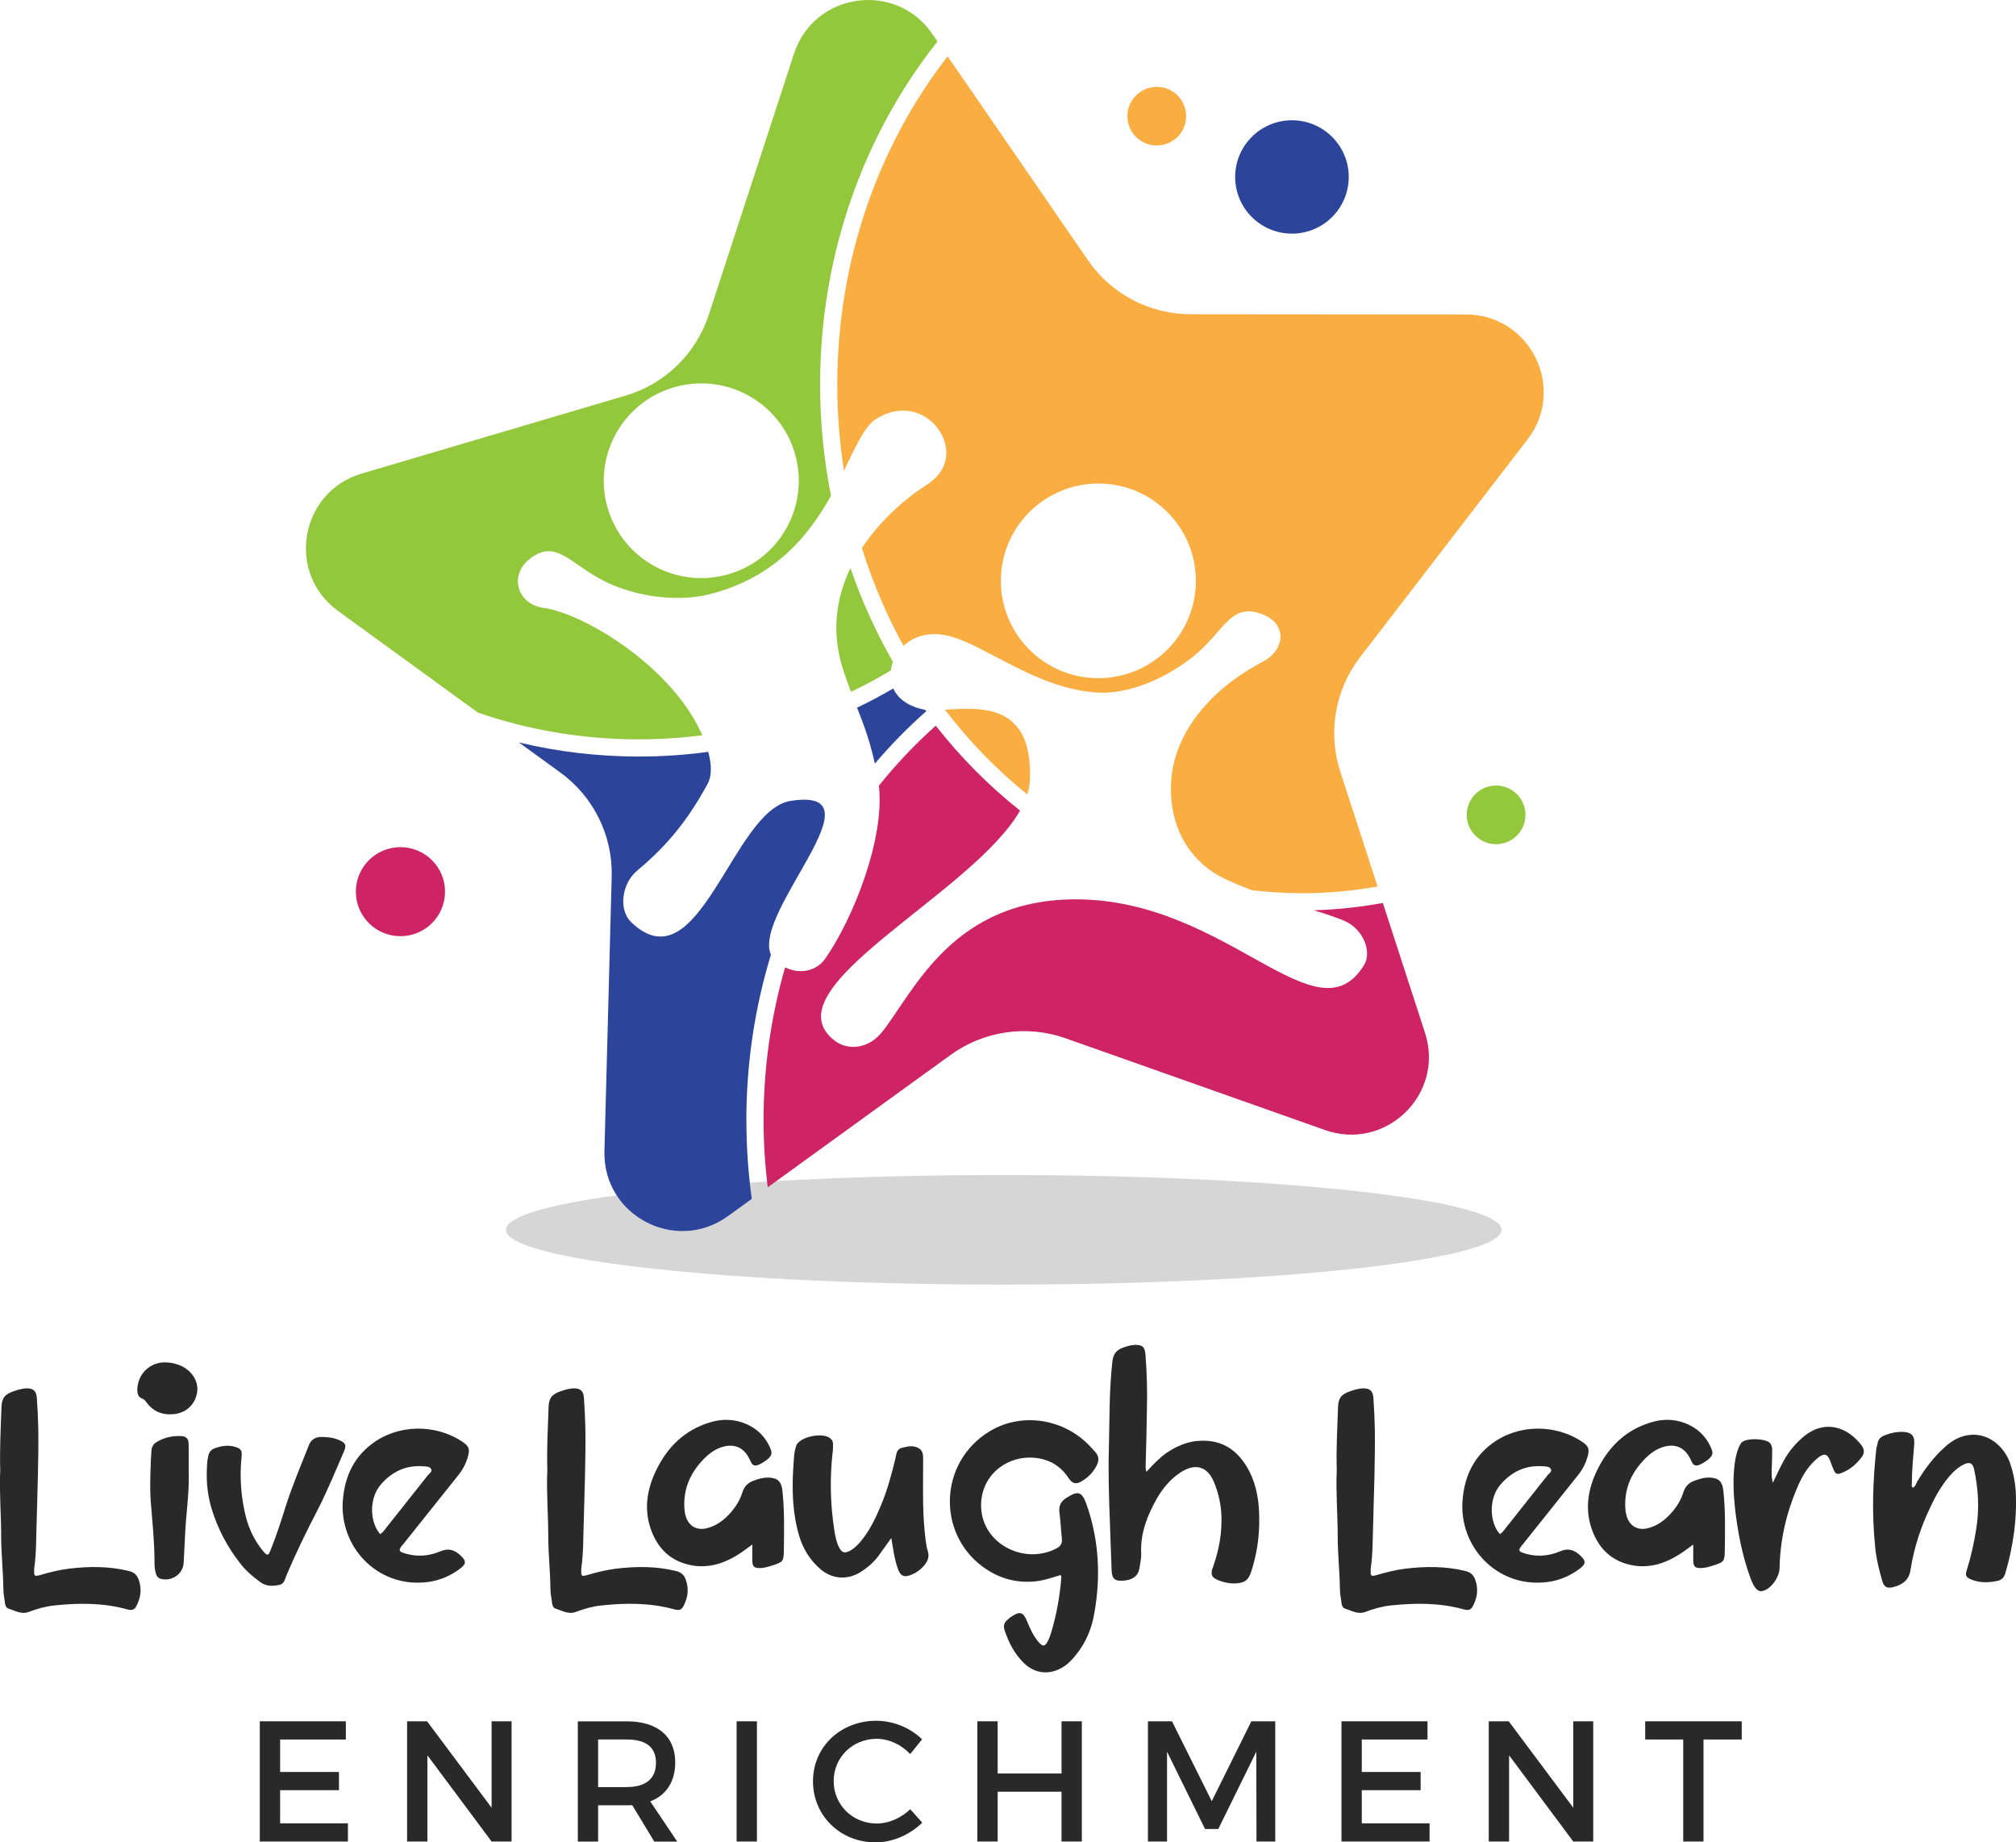 <svg width="116" height="106" viewBox="0 0 116 106" fill="none" xmlns="http://www.w3.org/2000/svg">
<g clip-path="url(#clip0_436_1318)">
<path opacity="0.18" d="M57.755 73.909C73.575 73.909 86.398 72.497 86.398 70.756C86.398 69.014 73.575 67.603 57.755 67.603C41.937 67.603 29.113 69.014 29.113 70.756C29.113 72.497 41.937 73.909 57.755 73.909Z" fill="#231F20"/>
<path d="M42.947 64.46C42.947 65.994 43.055 67.501 43.257 68.977L41.885 69.968C38.879 72.143 34.682 69.935 34.779 66.231L35.197 50.433C35.26 48.075 34.156 45.837 32.245 44.449L29.861 42.717C32.072 43.246 34.388 43.527 36.772 43.527C38.124 43.527 39.453 43.434 40.751 43.257C40.944 43.969 40.969 44.63 40.718 45.092C39.407 47.524 38.079 48.902 36.657 50.096C35.736 50.87 35.61 52.377 36.307 53.047C40.223 56.826 42.138 46.613 45.483 46.081C50.931 45.218 43.282 52.453 44.358 54.93C43.443 57.928 42.945 61.13 42.945 64.456L42.947 64.46ZM53.309 40.909C53.268 40.885 53.227 40.855 53.186 40.825C53.112 40.814 53.043 40.803 52.978 40.786C52.147 40.566 51.636 40.138 51.401 39.611C50.723 40.004 50.029 40.376 49.315 40.715C49.706 41.715 50.035 42.555 50.34 43.933C51.262 42.849 52.251 41.838 53.307 40.909H53.309Z" fill="#2C4499"/>
<path d="M51.26 38.572C50.517 39.017 49.754 39.43 48.964 39.805C48.832 39.451 48.691 39.065 48.544 38.622C47.783 36.339 48.14 34.333 48.936 32.683C49.587 34.579 50.409 36.382 51.379 38.078C51.32 38.24 51.279 38.406 51.258 38.572H51.26ZM36.776 42.54C33.517 42.54 30.393 41.995 27.502 41L19.447 35.147C16.446 32.968 17.253 28.299 20.812 27.247L35.995 22.761C38.26 22.092 40.052 20.353 40.783 18.109L45.688 3.086C46.837 -0.436 51.535 -1.112 53.635 1.939L53.943 2.384C49.739 7.689 47.188 14.587 47.188 22.128C47.188 24.323 47.406 26.461 47.815 28.521C46.556 30.778 44.628 33.216 40.865 34.179C39.186 34.609 36.981 34.41 35.149 33.611C32.855 32.609 32.066 30.875 30.451 32.179C29.294 33.115 29.744 34.767 31.293 34.976C33.299 35.248 37.672 37.719 39.805 41.153C40.032 41.52 40.24 41.911 40.411 42.304C39.221 42.455 38.007 42.537 36.774 42.537L36.776 42.54ZM34.961 29.214C35.822 32.186 38.931 33.899 41.908 33.041C44.885 32.182 46.601 29.078 45.742 26.107C44.883 23.135 41.772 21.422 38.795 22.279C35.817 23.137 34.102 26.242 34.961 29.214Z" fill="#93C83D"/>
<path d="M76.242 65.016L61.316 59.737C59.09 58.949 56.617 59.305 54.702 60.69L44.174 68.311C44.022 67.05 43.935 65.767 43.935 64.46C43.935 61.394 44.373 58.437 45.175 55.657C46.11 56.107 47.025 55.815 47.486 55.154C49.087 52.852 50.92 48.271 50.572 45.203C51.571 43.956 52.666 42.801 53.843 41.753C55.278 43.581 56.907 45.222 58.694 46.636C55.935 51.474 44.093 56.886 48.038 59.882C48.771 60.439 49.968 60.381 50.782 59.342C52.627 56.984 54.869 51.649 62.089 51.744C70.713 51.859 75.774 59.94 78.485 55.528C78.966 54.746 78.427 53.424 77.328 52.967C76.835 52.761 76.244 52.569 75.597 52.37C76.947 52.334 78.271 52.189 79.569 51.952L79.515 51.785L81.995 59.426C83.139 62.951 79.738 66.253 76.24 65.016H76.242Z" fill="#CE2364"/>
<path d="M59.257 44.913C59.246 45.174 59.194 45.44 59.112 45.708C57.357 44.295 55.765 42.656 54.374 40.829C56.446 40.715 59.452 40.429 59.259 44.913H59.257ZM78.254 37.818C76.815 39.689 76.391 42.146 77.118 44.39L79.265 51.003C77.856 51.254 76.415 51.39 74.944 51.39C73.962 51.39 72.992 51.329 72.036 51.217C71.465 51.003 70.896 50.768 70.348 50.498C68.779 49.727 67.302 47.971 67.377 45.183C67.46 42.179 69.688 39.637 72.637 38.084C73.998 37.367 74.039 35.892 72.668 35.352C70.755 34.598 70.478 36.363 68.552 37.857C67.014 39.052 64.95 39.935 63.219 39.849C59.718 39.676 56.775 37.157 54.655 36.605C53.491 36.3 52.575 36.605 51.987 37.16C51.016 35.395 50.211 33.51 49.594 31.529C50.842 29.642 52.545 28.381 53.268 27.931C54.352 27.258 54.629 26.311 54.346 25.404C53.921 24.05 52.26 22.96 50.414 24.1C49.75 24.51 49.248 25.672 48.562 27.08C48.311 25.471 48.177 23.819 48.177 22.133C48.177 14.934 50.57 8.341 54.527 3.24L62.6 14.971C63.937 16.915 66.148 18.079 68.511 18.079L84.345 18.092C88.056 18.094 90.152 22.344 87.894 25.284L78.252 37.821L78.254 37.818ZM68.81 33.419C68.81 30.326 66.298 27.819 63.199 27.819C60.101 27.819 57.589 30.326 57.589 33.419C57.589 36.512 60.101 39.019 63.199 39.019C66.298 39.019 68.81 36.512 68.81 33.419Z" fill="#FAAE41"/>
<path d="M74.338 13.442C76.143 13.442 77.606 11.982 77.606 10.181C77.606 8.38 76.143 6.92 74.338 6.92C72.534 6.92 71.071 8.38 71.071 10.181C71.071 11.982 72.534 13.442 74.338 13.442Z" fill="#2C4499"/>
<path d="M23.041 53.863C24.458 53.863 25.607 52.716 25.607 51.301C25.607 49.887 24.458 48.74 23.041 48.74C21.623 48.74 20.475 49.887 20.475 51.301C20.475 52.716 21.623 53.863 23.041 53.863Z" fill="#CE2364"/>
<path d="M66.56 8.371C67.493 8.371 68.25 7.616 68.25 6.684C68.25 5.753 67.493 4.998 66.56 4.998C65.627 4.998 64.87 5.753 64.87 6.684C64.87 7.616 65.627 8.371 66.56 8.371Z" fill="#FAAE41"/>
<path d="M86.084 48.569C87.018 48.569 87.774 47.814 87.774 46.883C87.774 45.951 87.018 45.196 86.084 45.196C85.151 45.196 84.394 45.951 84.394 46.883C84.394 47.814 85.151 48.569 86.084 48.569Z" fill="#93C83D"/>
<path d="M0.015 84.638C-0.026 83.407 0.043 82.189 0.084 80.986C0.097 80.446 0.264 80.226 0.777 80.045C1.013 79.963 1.248 79.894 1.497 79.878C1.913 79.865 2.092 80.017 2.12 80.431C2.161 81.012 2.19 81.606 2.203 82.187C2.231 84.027 2.146 85.867 2.105 87.694C2.077 88.539 2.092 89.396 1.967 90.241V90.323C1.954 90.696 1.98 90.709 2.328 90.614C2.854 90.461 3.395 90.323 3.949 90.254C5.1 90.115 6.249 90.103 7.387 90.379C7.705 90.448 7.887 90.614 7.982 90.891C8.161 91.39 8.107 91.873 7.884 92.329C7.759 92.618 7.62 92.675 7.315 92.593C5.928 92.206 4.516 92.219 3.103 92.37C2.603 92.426 2.118 92.564 1.647 92.744C1.216 92.897 0.857 92.662 0.482 92.549C0.316 92.493 0.288 92.286 0.275 92.135C0.234 91.886 0.193 91.636 0.193 91.388C0.18 90.392 0.067 89.381 0.067 88.373C0.067 87.126 -0.043 85.869 0.011 84.636L0.015 84.638Z" fill="#292929"/>
<path d="M9.773 81.373C9.219 81.373 8.788 81.153 8.457 80.723C8.375 80.613 8.306 80.503 8.165 80.459C7.958 80.377 7.916 80.211 7.901 80.004C7.888 79.062 8.637 78.33 9.591 78.384C9.812 78.397 10.048 78.44 10.271 78.522C11.006 78.786 11.463 79.464 11.337 80.14C11.199 80.9 10.589 81.386 9.771 81.371L9.773 81.373ZM10.855 84.582C10.896 85.55 10.786 86.504 10.703 87.474C10.647 88.124 10.634 88.774 10.593 89.439C10.58 89.634 10.58 89.841 10.552 90.048C10.441 90.629 9.831 90.99 9.249 90.837C9.098 90.796 9.013 90.686 8.972 90.532C8.903 90.325 8.89 90.102 8.89 89.882C8.89 88.707 8.765 87.53 8.669 86.34C8.628 85.69 8.641 85.04 8.669 84.375C8.669 84.085 8.698 83.794 8.711 83.502C8.711 83.267 8.821 83.073 9.016 82.963C9.472 82.686 9.972 82.589 10.498 82.63C10.705 82.658 10.816 82.768 10.844 82.963C10.857 83.088 10.857 83.198 10.857 83.323V84.582H10.855Z" fill="#292929"/>
<path d="M11.893 84.764C11.906 84.446 11.906 84.127 11.976 83.809C12.017 83.587 12.114 83.423 12.322 83.338C12.724 83.185 13.14 83.116 13.57 83.256C13.862 83.353 13.931 83.451 13.903 83.781C13.778 84.971 13.862 86.133 14.152 87.295C14.347 88.029 14.678 88.692 15.165 89.273C15.386 89.522 15.442 89.509 15.567 89.191C15.914 88.334 16.19 87.461 16.467 86.576C16.842 85.427 17.313 84.306 17.757 83.187C17.895 82.801 18.172 82.662 18.534 82.675C18.867 82.675 19.198 82.716 19.518 82.855C19.892 83.021 19.949 83.144 19.782 83.533C19.297 84.638 18.839 85.775 18.285 86.852C17.647 88.083 17.036 89.329 16.498 90.602C16.4 90.824 16.372 91.126 16.082 91.182C15.708 91.264 15.334 91.28 14.987 91.031C14.544 90.714 14.113 90.34 13.782 89.897C13.062 88.971 12.521 87.932 12.175 86.798C11.98 86.148 11.883 85.457 11.898 84.764H11.893Z" fill="#292929"/>
<path d="M19.713 86.576C19.77 85.15 20.254 83.919 21.431 83.049C22.913 81.943 25.049 81.915 26.587 82.939C26.99 83.202 27.044 83.354 26.921 83.824C26.81 84.198 26.628 84.559 26.38 84.861C25.313 86.202 24.246 87.53 23.177 88.874C23.136 88.915 23.095 88.956 23.067 89.012C22.942 89.178 22.998 89.275 23.177 89.329C23.898 89.593 24.634 89.55 25.326 89.26C25.839 89.038 26.2 89.191 26.546 89.537C26.823 89.813 26.823 89.966 26.518 90.215C25.964 90.645 25.341 90.921 24.646 91.016C21.916 91.39 19.67 89.245 19.713 86.576ZM21.875 88.263C22.041 88.165 22.124 88.027 22.221 87.902L24.59 84.913C24.672 84.788 24.895 84.677 24.811 84.526C24.729 84.36 24.506 84.373 24.326 84.36C23.342 84.291 22.539 84.677 21.901 85.425C21.208 86.241 21.291 87.61 21.873 88.26L21.875 88.263Z" fill="#292929"/>
<path d="M31.495 84.638C31.453 83.407 31.523 82.189 31.564 80.986C31.577 80.446 31.743 80.226 32.256 80.045C32.492 79.963 32.728 79.894 32.977 79.878C33.392 79.865 33.572 80.017 33.6 80.431C33.641 81.012 33.669 81.606 33.682 82.187C33.71 84.027 33.626 85.867 33.585 87.694C33.557 88.539 33.572 89.396 33.446 90.241V90.323C33.433 90.696 33.459 90.709 33.808 90.614C34.333 90.461 34.874 90.323 35.428 90.254C36.579 90.115 37.728 90.103 38.866 90.379C39.184 90.448 39.366 90.614 39.461 90.891C39.641 91.39 39.587 91.873 39.364 92.329C39.239 92.618 39.1 92.675 38.795 92.593C37.408 92.206 35.995 92.219 34.582 92.37C34.082 92.426 33.598 92.564 33.126 92.744C32.695 92.897 32.336 92.662 31.962 92.549C31.795 92.493 31.767 92.286 31.754 92.135C31.713 91.886 31.672 91.636 31.672 91.388C31.659 90.392 31.547 89.381 31.547 88.373C31.547 87.126 31.436 85.869 31.49 84.636L31.495 84.638Z" fill="#292929"/>
<path d="M43.291 88.859C42.973 89.094 42.737 89.273 42.473 89.439C41.684 89.938 40.837 90.215 39.896 90.077C38.594 89.869 37.804 89.081 37.414 87.876C37.053 86.755 37.248 85.662 37.733 84.638C38.384 83.269 39.381 82.274 40.866 81.831C41.504 81.637 42.14 81.637 42.765 81.859C43.486 82.123 44.014 82.606 44.317 83.312C44.442 83.604 44.414 83.727 44.191 83.934C44.025 84.073 43.83 84.198 43.637 84.28C43.43 84.362 43.291 84.308 43.207 84.114C43.179 84.058 43.151 84.004 43.124 83.947C42.791 83.241 42.196 83.021 41.461 83.282C41.004 83.448 40.656 83.753 40.338 84.112C39.658 84.872 39.312 85.757 39.381 86.796C39.394 87.019 39.438 87.226 39.533 87.433C39.74 87.848 40.115 88.027 40.587 87.945C41.03 87.848 41.404 87.641 41.738 87.336C42.194 86.921 42.556 86.409 42.735 85.813C42.845 85.496 43.053 85.302 43.358 85.191C43.65 85.081 43.94 84.997 44.258 85.012C44.771 85.04 44.966 85.26 45.02 85.772C45.145 86.921 45.117 88.068 45.102 89.217C45.089 89.826 45.061 89.867 44.464 90.061C44.228 90.131 43.992 90.215 43.743 90.215C43.397 90.228 43.3 90.133 43.287 89.8V88.859H43.291Z" fill="#292929"/>
<path d="M51.288 88.485C51.012 88.859 50.789 89.191 50.553 89.509C50.263 89.895 49.902 90.215 49.486 90.463C48.737 90.919 47.879 90.85 47.212 90.284C46.602 89.759 46.2 89.107 45.979 88.347C45.605 87.075 45.563 85.759 45.646 84.446C45.659 84.239 45.674 84.045 45.687 83.837C45.7 83.617 45.743 83.394 45.812 83.187C45.979 82.662 47.379 82.371 47.794 82.772C47.892 82.855 47.933 82.967 47.933 83.09C47.933 83.256 47.933 83.436 47.904 83.602C47.738 85.109 47.779 86.604 48.015 88.098C48.071 88.416 48.125 88.735 48.279 89.025C48.445 89.342 48.597 89.385 48.917 89.219C49.166 89.081 49.361 88.874 49.54 88.666C50.053 88.044 50.386 87.338 50.691 86.606C51.066 85.721 51.315 84.779 51.537 83.852C51.578 83.617 51.607 83.369 51.899 83.299C52.217 83.217 52.563 83.133 52.868 83.328C53.089 83.453 53.117 83.673 53.117 83.909C53.117 84.766 53.104 85.623 53.117 86.496C53.13 87.215 53.173 87.949 53.268 88.668C53.296 88.863 53.325 89.055 53.379 89.221C53.489 89.539 53.392 89.802 53.199 90.038C52.978 90.314 52.686 90.522 52.353 90.632C52.007 90.757 51.827 90.66 51.689 90.327C51.468 89.746 51.397 89.137 51.286 88.487L51.288 88.485Z" fill="#292929"/>
<path d="M61.033 90.615C60.618 90.74 60.231 90.878 59.828 90.947C58.608 91.141 57.5 90.85 56.516 90.118C53.91 88.168 54.034 84.127 56.931 82.356C58.608 81.332 60.839 81.54 62.377 82.881C62.613 83.075 62.808 83.31 63.015 83.531C63.223 83.751 63.251 84.001 63.126 84.263C62.931 84.693 62.6 85.023 62.182 85.258C61.877 85.412 61.682 85.341 61.475 85.023C61.018 84.332 60.367 83.958 59.549 83.874C58.093 83.721 56.583 84.703 56.457 86.405C56.306 88.744 58.87 90.072 60.754 89.103C61.018 88.978 61.129 88.813 61.1 88.522C61.044 88.023 61.031 87.526 60.962 87.042C60.906 86.656 61.031 86.392 61.349 86.185C62.042 85.742 62.249 85.811 62.526 86.572C63.234 88.606 63.344 90.694 62.97 92.798C62.819 93.696 62.485 94.513 61.903 95.219C61.68 95.508 61.419 95.772 61.098 95.951C60.365 96.381 59.56 96.284 58.95 95.716C58.381 95.176 58.035 94.498 57.799 93.778C57.729 93.556 57.771 93.364 57.95 93.21C58.006 93.154 58.076 93.1 58.145 93.044C58.686 92.671 58.88 92.727 59.114 93.321C59.294 93.75 59.475 94.15 59.781 94.498C60.001 94.746 60.127 94.733 60.28 94.442C60.363 94.29 60.419 94.124 60.475 93.958C60.793 92.906 60.988 91.826 61.07 90.733C61.07 90.705 61.057 90.677 61.029 90.608L61.033 90.615Z" fill="#292929"/>
<path d="M65.967 84.68C66.354 84.25 66.716 83.878 67.146 83.574C67.715 83.2 68.323 82.924 69.018 82.896C70.377 82.814 71.277 83.49 71.874 84.626C72.317 85.483 72.456 86.425 72.456 87.379C72.469 88.416 72.317 89.427 71.999 90.409C71.833 90.921 71.625 91.074 71.084 91.1C70.751 91.113 70.433 91.044 70.141 90.934C69.71 90.768 69.628 90.588 69.795 90.159C70.141 89.191 70.32 88.209 70.279 87.185C70.251 86.507 70.1 85.857 69.836 85.235C69.405 84.252 68.659 84.239 67.936 84.71C67.354 85.083 66.91 85.623 66.564 86.217C66.01 87.2 65.608 88.224 65.664 89.37C65.677 89.647 65.608 89.923 65.567 90.2C65.51 90.601 65.277 90.822 64.887 90.906C64.831 90.919 64.777 90.919 64.721 90.934C64.139 90.99 63.972 90.865 63.959 90.269C63.931 89.355 63.89 88.457 63.862 87.558C63.806 86.12 63.764 84.695 63.806 83.256C63.847 81.596 63.819 79.937 64.013 78.276C64.07 77.874 64.262 77.667 64.595 77.544C64.816 77.462 65.039 77.391 65.288 77.378C65.731 77.365 65.883 77.488 65.911 77.959C65.993 78.995 66.021 80.047 65.993 81.099C65.98 82.123 65.952 83.146 65.924 84.17C65.924 84.308 65.896 84.461 65.965 84.682L65.967 84.68Z" fill="#292929"/>
<path d="M76.919 84.638C76.878 83.407 76.948 82.189 76.989 80.986C77.002 80.446 77.168 80.226 77.681 80.045C77.917 79.963 78.153 79.894 78.401 79.878C78.817 79.865 78.996 80.017 79.025 80.431C79.066 81.012 79.094 81.606 79.107 82.187C79.135 84.027 79.051 85.867 79.01 87.694C78.981 88.539 78.996 89.396 78.871 90.241V90.323C78.858 90.696 78.884 90.709 79.232 90.614C79.758 90.461 80.299 90.323 80.853 90.254C82.004 90.115 83.153 90.103 84.291 90.379C84.609 90.448 84.791 90.614 84.886 90.891C85.066 91.39 85.012 91.873 84.789 92.329C84.663 92.618 84.525 92.675 84.22 92.593C82.833 92.206 81.42 92.219 80.007 92.37C79.507 92.426 79.022 92.564 78.551 92.744C78.12 92.897 77.761 92.662 77.387 92.549C77.22 92.493 77.192 92.286 77.179 92.135C77.138 91.886 77.097 91.636 77.097 91.388C77.084 90.392 76.971 89.381 76.971 88.373C76.971 87.126 76.861 85.869 76.915 84.636L76.919 84.638Z" fill="#292929"/>
<path d="M84.14 86.576C84.196 85.15 84.681 83.919 85.858 83.049C87.34 81.943 89.476 81.915 91.014 82.939C91.416 83.202 91.471 83.354 91.347 83.824C91.237 84.198 91.055 84.559 90.806 84.861C89.74 86.202 88.673 87.53 87.604 88.874C87.563 88.915 87.522 88.956 87.494 89.012C87.368 89.178 87.424 89.275 87.604 89.329C88.325 89.593 89.06 89.55 89.753 89.26C90.265 89.038 90.627 89.191 90.973 89.537C91.25 89.813 91.25 89.966 90.945 90.215C90.391 90.645 89.768 90.921 89.073 91.016C86.343 91.39 84.097 89.245 84.14 86.576ZM86.302 88.263C86.468 88.165 86.55 88.027 86.648 87.902L89.017 84.913C89.099 84.788 89.322 84.677 89.238 84.526C89.156 84.36 88.933 84.373 88.753 84.36C87.769 84.291 86.966 84.677 86.328 85.425C85.635 86.241 85.717 87.61 86.299 88.26L86.302 88.263Z" fill="#292929"/>
<path d="M97.433 88.859C97.115 89.094 96.879 89.273 96.615 89.439C95.825 89.938 94.979 90.215 94.038 90.077C92.736 89.869 91.946 89.081 91.556 87.876C91.195 86.755 91.39 85.662 91.874 84.638C92.526 83.269 93.523 82.274 95.007 81.831C95.646 81.637 96.282 81.637 96.907 81.859C97.628 82.123 98.153 82.606 98.459 83.312C98.584 83.604 98.556 83.727 98.333 83.934C98.166 84.073 97.972 84.198 97.779 84.28C97.571 84.362 97.433 84.308 97.349 84.114C97.32 84.058 97.292 84.004 97.266 83.947C96.933 83.241 96.338 83.021 95.603 83.282C95.146 83.448 94.798 83.753 94.48 84.112C93.8 84.872 93.454 85.757 93.523 86.796C93.536 87.019 93.579 87.226 93.675 87.433C93.882 87.848 94.257 88.027 94.728 87.945C95.172 87.848 95.546 87.641 95.879 87.336C96.336 86.921 96.697 86.409 96.877 85.813C96.987 85.496 97.195 85.302 97.5 85.191C97.792 85.081 98.082 84.997 98.4 85.012C98.913 85.04 99.108 85.26 99.162 85.772C99.287 86.921 99.259 88.068 99.244 89.217C99.231 89.826 99.203 89.867 98.606 90.061C98.37 90.131 98.134 90.215 97.885 90.215C97.539 90.228 97.442 90.133 97.429 89.8V88.859H97.433Z" fill="#292929"/>
<path d="M102.007 85.317C102.215 84.887 102.381 84.513 102.576 84.155C102.866 83.587 103.255 83.103 103.74 82.688C104.973 81.636 106.304 82.079 107.122 83.172C107.288 83.394 107.288 83.628 107.109 83.85C106.819 84.237 106.445 84.556 105.986 84.736C105.709 84.861 105.599 84.805 105.486 84.513C105.404 84.334 105.348 84.127 105.263 83.945C105.125 83.669 104.999 83.628 104.738 83.779C104.627 83.848 104.53 83.93 104.432 84.027C103.948 84.47 103.643 85.038 103.394 85.632C102.771 87.098 102.425 88.634 102.396 90.225C102.383 90.709 101.981 91.318 101.537 91.498C101.302 91.595 101.163 91.554 100.996 91.344C100.871 91.178 100.789 90.984 100.72 90.791C100.235 89.463 99.971 88.066 99.819 86.656C99.737 85.826 99.709 84.995 99.819 84.165C99.861 83.889 99.917 83.626 100.014 83.364C100.042 83.254 100.112 83.157 100.168 83.047C100.347 82.701 101.678 82.742 101.873 83.06C101.955 83.198 101.983 83.336 101.97 83.474C101.97 83.861 101.957 84.235 101.942 84.623C101.942 84.818 101.929 85.025 102.011 85.314L102.007 85.317Z" fill="#292929"/>
<path d="M110.075 85.593C110.214 85.524 110.242 85.373 110.311 85.248C110.755 84.513 111.255 83.837 111.891 83.269C112.321 82.868 112.819 82.591 113.416 82.55C114.372 82.481 115.26 83.131 115.647 84.142C115.826 84.654 115.939 85.179 115.98 85.719C116.077 87.364 115.842 88.956 115.385 90.519C115.303 90.783 115.149 90.921 114.9 90.962C114.416 91.059 113.931 91.072 113.472 90.893C113.111 90.755 113.057 90.658 113.182 90.284C113.418 89.537 113.585 88.761 113.708 87.988C113.903 86.813 113.834 85.649 113.583 84.503C113.5 84.185 113.347 84.101 113.029 84.239C112.78 84.349 112.557 84.531 112.362 84.723C111.793 85.317 111.393 86.01 111.06 86.742C110.519 87.863 110.132 89.053 109.937 90.284C109.855 90.893 109.493 91.169 108.952 91.308C108.578 91.405 108.411 91.321 108.301 90.947C108.106 90.269 107.94 89.591 107.886 88.887C107.706 87.06 107.76 85.248 107.955 83.423C107.968 83.297 108.011 83.159 108.037 83.036C108.078 82.814 108.217 82.662 108.411 82.593C108.786 82.44 109.173 82.358 109.575 82.386C110.019 82.427 110.17 82.634 110.145 83.077C110.088 83.837 110.006 84.6 110.006 85.36C110.006 85.429 109.965 85.526 110.075 85.595V85.593Z" fill="#292929"/>
<path d="M19.9 99.033V100.08H16.118V101.949H19.504V102.996H16.118V104.903H20.019V105.95H14.949V99.033H19.9Z" fill="#292929"/>
<path d="M24.574 99.033L28.287 104.005V99.033H29.436V105.95H28.287L24.593 100.99V105.95H23.425V99.033H24.574Z" fill="#292929"/>
<path d="M37.645 105.95L36.377 103.856C36.277 103.866 36.169 103.866 36.061 103.866H34.416V105.953H33.248V99.035H36.061C37.833 99.035 38.852 99.895 38.852 101.398C38.852 102.504 38.337 103.285 37.415 103.642L38.969 105.955H37.642L37.645 105.95ZM36.061 102.817C37.13 102.817 37.744 102.361 37.744 101.424C37.744 100.486 37.13 100.08 36.061 100.08H34.416V102.819H36.061V102.817Z" fill="#292929"/>
<path d="M43.553 99.033V105.95H42.385V99.033H43.553Z" fill="#292929"/>
<path d="M50.445 100.041C49.058 100.041 47.969 101.108 47.969 102.473C47.969 103.838 49.058 104.914 50.445 104.914C51.137 104.914 51.851 104.598 52.375 104.093L53.067 104.864C52.364 105.555 51.364 106 50.384 106C48.355 106 46.779 104.469 46.779 102.482C46.779 100.495 48.374 99.003 50.423 99.003C51.403 99.003 52.383 99.409 53.056 100.07L52.372 100.92C51.868 100.376 51.146 100.041 50.442 100.041H50.445Z" fill="#292929"/>
<path d="M57.406 99.033V102.037H61.08V99.033H62.248V105.95H61.08V103.085H57.406V105.95H56.237V99.033H57.406Z" fill="#292929"/>
<path d="M67.436 99.033L69.724 103.629L72.002 99.033H73.378V105.95H72.298L72.287 100.782L70.1 105.229H69.338L67.151 100.782V105.95H66.052V99.033H67.439H67.436Z" fill="#292929"/>
<path d="M82.138 99.033V100.08H78.356V101.949H81.742V102.996H78.356V104.903H82.257V105.95H77.188V99.033H82.138Z" fill="#292929"/>
<path d="M86.812 99.033L90.525 104.005V99.033H91.674V105.95H90.525L86.832 100.99V105.95H85.663V99.033H86.812Z" fill="#292929"/>
<path d="M100.218 99.033V100.08H98.02V105.95H96.852V100.08H94.664V99.033H100.218Z" fill="#292929"/>
</g>
<defs>
<clipPath id="clip0_436_1318">
<rect width="116" height="106" fill="white"/>
</clipPath>
</defs>
</svg>
